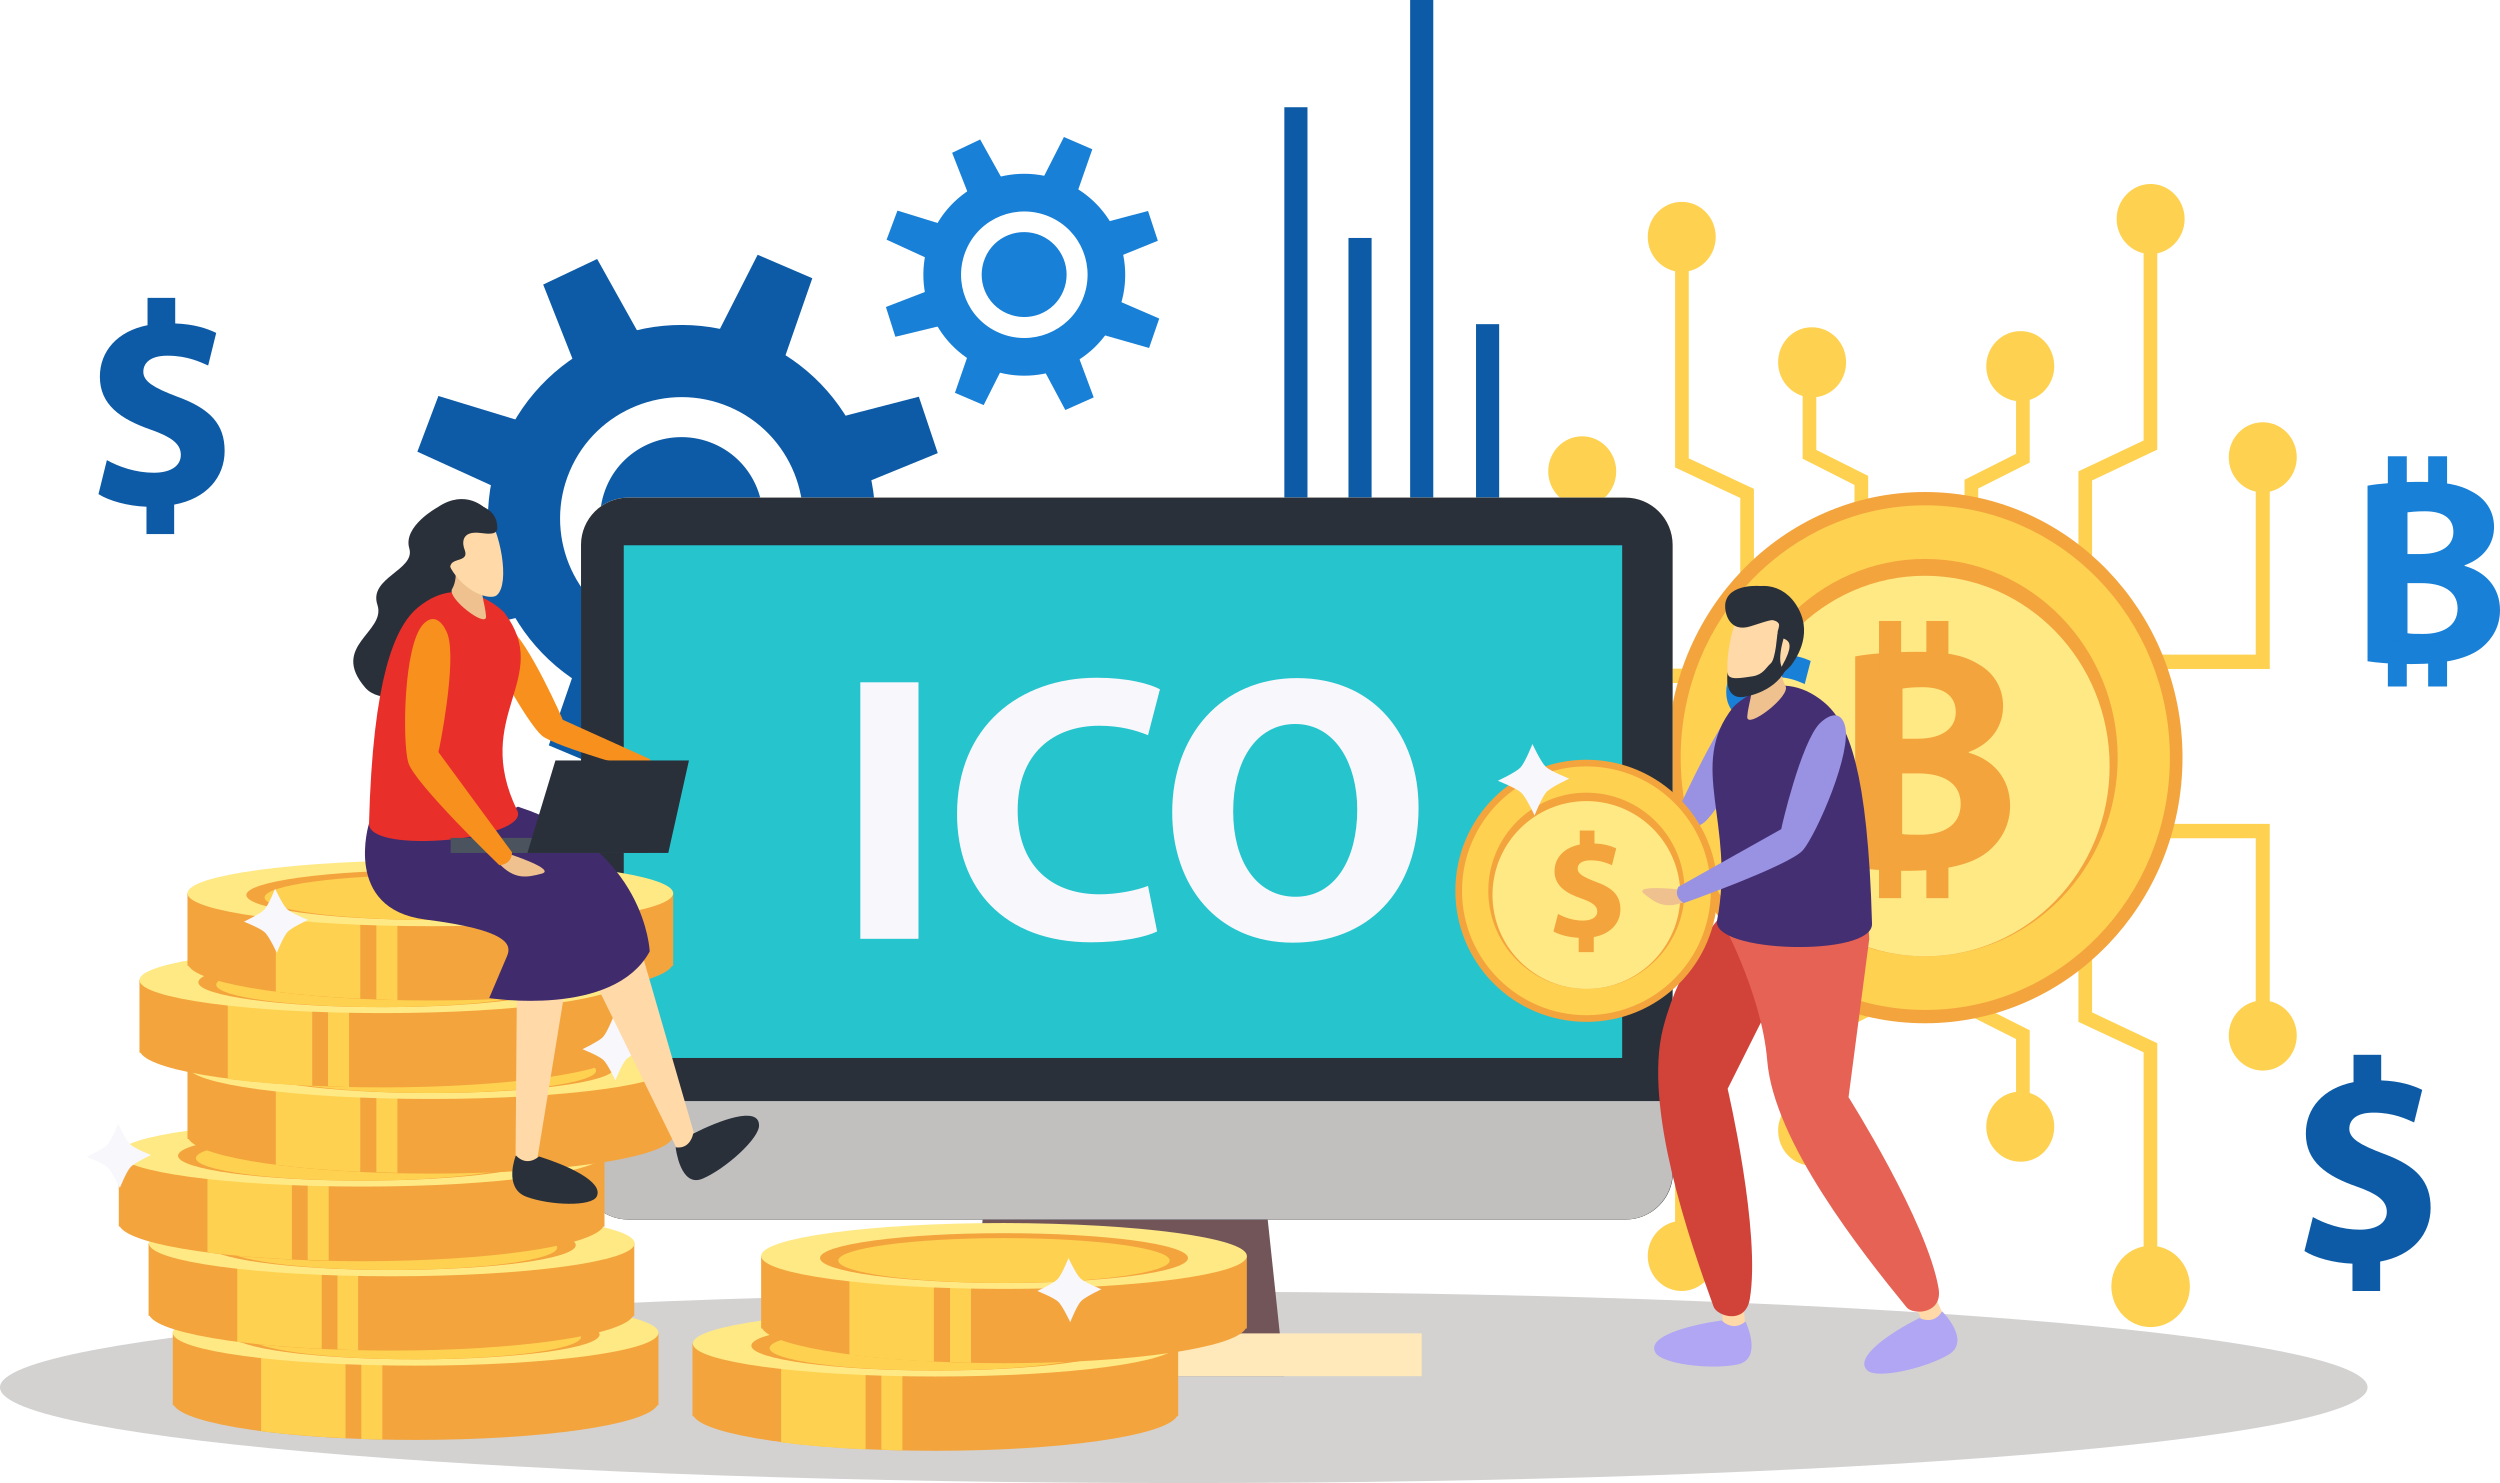 <?xml version="1.0" encoding="utf-8"?>
<!-- Generator: Adobe Illustrator 26.3.1, SVG Export Plug-In . SVG Version: 6.00 Build 0)  -->
<svg version="1.1" id="Layer_1" xmlns="http://www.w3.org/2000/svg" xmlns:xlink="http://www.w3.org/1999/xlink" x="0px" y="0px"
	 viewBox="0 0 713.4 423.2" style="enable-background:new 0 0 713.4 423.2;" xml:space="preserve">
<style type="text/css">
	.st0{fill:#D3D2D1;}
	.st1{fill:#FED150;}
	.st2{fill:#F3A43D;}
	.st3{fill:#FFE984;}
	.st4{fill:#0D5BA6;}
	.st5{fill:#EF95D6;}
	.st6{fill:#1880D6;}
	.st7{fill:#FFF1D6;}
	.st8{fill:#725559;}
	.st9{fill:#29303A;}
	.st10{fill:#26C4CD;}
	.st11{fill:#C1C0BF;}
	.st12{fill:#FFE9BA;}
	.st13{fill:#F7F7FC;}
	.st14{fill:#FFD9A7;}
	.st15{fill:#D14339;}
	.st16{fill:#B1A6F3;}
	.st17{fill:#E66254;}
	.st18{fill:#9991E2;}
	.st19{fill:#442F72;}
	.st20{fill:#EFC18F;}
	.st21{fill:#FFD9A8;}
	.st22{fill:#F8901D;}
	.st23{fill:#402B6C;}
	.st24{fill:#E82F2A;}
	.st25{fill:#4A535E;}
</style>
<g id="Layer_2_00000053534764457195807240000013834792388848243590_">
</g>
<g id="Layer_3">
</g>
<g>
	<path class="st0" d="M675.6,395.9c0,15.1-151.2,27.3-337.8,27.3C151.2,423.2,0,411,0,395.9c0-15.1,151.2-27.3,337.8-27.3
		C524.4,368.6,675.6,380.8,675.6,395.9z"/>
	<g>
		<g>
			<g>
				<polygon class="st1" points="564.5,158 560.6,158 560.6,136.9 575.3,129.5 575.3,108.3 579.2,108.3 579.2,132 564.5,139.4 				
					"/>
			</g>
			<g>
				<path class="st1" d="M586.2,104.5c0,5.5-4.4,10-9.7,10c-5.4,0-9.7-4.5-9.7-10c0-5.5,4.4-10,9.7-10
					C581.9,94.4,586.2,98.9,586.2,104.5z"/>
			</g>
			<g>
				<path class="st1" d="M623.4,62.5c0,5.5-4.4,10-9.7,10s-9.7-4.5-9.7-10s4.4-10,9.7-10S623.4,57,623.4,62.5z"/>
			</g>
			<g>
				<polygon class="st1" points="597,168.8 593.1,168.8 593.1,134.5 611.7,125.7 611.7,62.5 615.6,62.5 615.6,128.3 597,137.1 				
					"/>
			</g>
			<g>
				<g>
					<polygon class="st1" points="533.1,156.9 529.2,156.9 529.2,138.4 514.4,130.9 514.4,107.2 518.3,107.2 518.3,128.4 
						533.1,135.8 					"/>
				</g>
				<g>
					<path class="st1" d="M507.4,103.4c0,5.5,4.4,10,9.7,10c5.4,0,9.7-4.5,9.7-10c0-5.6-4.4-10-9.7-10
						C511.8,93.3,507.4,97.8,507.4,103.4z"/>
				</g>
				<g>
					<path class="st1" d="M470.2,67.6c0,5.5,4.4,10,9.7,10s9.7-4.5,9.7-10c0-5.6-4.4-10-9.7-10S470.2,62,470.2,67.6z"/>
				</g>
				<g>
					<polygon class="st1" points="500.5,173.9 496.6,173.9 496.6,142.1 478,133.4 478,67.6 481.9,67.6 481.9,130.8 500.5,139.5 
											"/>
				</g>
			</g>
			<g>
				<g>
					<polygon class="st1" points="647.7,190.9 613.7,190.9 613.7,186.8 643.7,186.8 643.7,130.5 647.7,130.5 					"/>
				</g>
				<g>
					<path class="st1" d="M655.4,130.5c0,5.5-4.4,10-9.7,10c-5.4,0-9.7-4.5-9.7-10c0-5.6,4.4-10,9.7-10
						C651.1,120.5,655.4,125,655.4,130.5z"/>
				</g>
			</g>
			<g>
				<g>
					<polygon class="st1" points="483.5,194.9 449.5,194.9 449.5,134.5 453.5,134.5 453.5,190.8 483.5,190.8 					"/>
				</g>
				<g>
					<path class="st1" d="M441.8,134.5c0,5.5,4.4,10,9.7,10c5.4,0,9.7-4.5,9.7-10c0-5.5-4.4-10-9.7-10
						C446.1,124.5,441.8,129,441.8,134.5z"/>
				</g>
			</g>
			<g>
				<polygon class="st1" points="564.5,268 560.6,268 560.6,289.1 575.3,296.5 575.3,317.7 579.2,317.7 579.2,294 564.5,286.6 				
					"/>
			</g>
			<g>
				<path class="st1" d="M586.2,321.5c0-5.5-4.4-10-9.7-10c-5.4,0-9.7,4.5-9.7,10c0,5.5,4.4,10,9.7,10
					C581.9,331.6,586.2,327.1,586.2,321.5z"/>
			</g>
			<g>
				<polygon class="st1" points="597,257.2 593.1,257.2 593.1,291.6 611.7,300.3 611.7,363.5 615.6,363.5 615.6,297.7 597,288.9 
									"/>
			</g>
			<g>
				<g>
					<polygon class="st1" points="533.1,269.1 529.2,269.1 529.2,287.6 514.4,295.1 514.4,318.8 518.3,318.8 518.3,297.6 
						533.1,290.2 					"/>
				</g>
				<g>
					<path class="st1" d="M507.4,322.6c0-5.5,4.4-10,9.7-10c5.4,0,9.7,4.5,9.7,10c0,5.5-4.4,10-9.7,10
						C511.8,332.7,507.4,328.2,507.4,322.6z"/>
				</g>
				<g>
					<path class="st1" d="M470.2,358.4c0-5.5,4.4-10,9.7-10s9.7,4.5,9.7,10c0,5.5-4.4,10-9.7,10S470.2,364,470.2,358.4z"/>
				</g>
				<g>
					<polygon class="st1" points="500.5,252.1 496.6,252.1 496.6,283.9 478,292.6 478,358.4 481.9,358.4 481.9,295.2 500.5,286.5 
											"/>
				</g>
			</g>
			<g>
				<g>
					<polygon class="st1" points="647.7,235.1 613.7,235.1 613.7,239.2 643.7,239.2 643.7,295.5 647.7,295.5 					"/>
				</g>
				<g>
					<path class="st1" d="M655.4,295.5c0-5.6-4.4-10-9.7-10c-5.4,0-9.7,4.5-9.7,10c0,5.5,4.4,10,9.7,10
						C651.1,305.5,655.4,301,655.4,295.5z"/>
				</g>
			</g>
			<g>
				<g>
					<polygon class="st1" points="483.5,231.1 449.5,231.1 449.5,291.5 453.5,291.5 453.5,235.2 483.5,235.2 					"/>
				</g>
				<g>
					<path class="st1" d="M441.8,291.5c0-5.5,4.4-10,9.7-10c5.4,0,9.7,4.5,9.7,10c0,5.5-4.4,10-9.7,10
						C446.1,301.5,441.8,297,441.8,291.5z"/>
				</g>
			</g>
			<g>
				<g>
					<path class="st2" d="M622.8,216.2c0,41.9-32.9,75.8-73.5,75.8c-40.6,0-73.5-33.9-73.5-75.8c0-41.9,32.9-75.8,73.5-75.8
						C589.9,140.4,622.8,174.4,622.8,216.2z"/>
				</g>
				<g>
					<ellipse class="st1" cx="549.4" cy="216.2" rx="69.8" ry="72"/>
				</g>
				<g>
					<path class="st2" d="M604.3,216.2c0,31.3-24.6,56.7-55,56.7c-30.4,0-55-25.4-55-56.7c0-31.3,24.6-56.7,55-56.7
						C579.7,159.5,604.3,184.9,604.3,216.2z"/>
				</g>
				<g>
					<path class="st3" d="M602,218.6c0,30-23.6,54.3-52.7,54.3c-29.1,0-52.7-24.3-52.7-54.3c0-30,23.6-54.3,52.7-54.3
						C578.4,164.3,602,188.6,602,218.6z"/>
				</g>
				<g>
					<g>
						<g>
							<path class="st2" d="M529.5,187.3c3.5-0.7,10.7-1.3,17.4-1.3c8.2,0,13.2,0.8,17.6,3.5c4.2,2.3,7.1,6.5,7.1,12
								c0,5.5-3.1,10.6-9.8,13.1v0.2c6.8,1.9,11.8,7.2,11.8,15.1c0,5.5-2.5,9.9-6.2,13c-4.3,3.6-11.6,5.6-23.4,5.6
								c-6.6,0-11.6-0.5-14.6-0.9V187.3z M542.8,210.8h4.4c7.1,0,10.9-3,10.9-7.6c0-4.6-3.4-7.1-9.5-7.1c-2.9,0-4.6,0.2-5.7,0.4
								V210.8z M542.8,238c1.3,0.2,2.9,0.2,5.2,0.2c6.1,0,11.5-2.4,11.5-8.8c0-6.2-5.4-8.7-12.1-8.7h-4.6V238z"/>
						</g>
					</g>
					<g>
						<rect x="536.2" y="177.2" class="st2" width="6.3" height="15.3"/>
					</g>
					<g>
						<rect x="549.7" y="177.2" class="st2" width="6.3" height="15.3"/>
					</g>
					<g>
						<rect x="536.2" y="241" class="st2" width="6.3" height="15.3"/>
					</g>
					<g>
						<rect x="549.7" y="241" class="st2" width="6.3" height="15.3"/>
					</g>
				</g>
			</g>
		</g>
		<g>
			<path class="st1" d="M624.9,367.1c0-6.4-5-11.6-11.2-11.6c-6.2,0-11.2,5.2-11.2,11.6c0,6.4,5,11.6,11.2,11.6
				C619.9,378.7,624.9,373.5,624.9,367.1z"/>
		</g>
	</g>
	<g>
		<g>
			<rect x="366.5" y="30.6" class="st4" width="6.6" height="179.3"/>
			<rect x="384.8" y="67.9" class="st4" width="6.6" height="179.3"/>
			<rect x="402.4" y="0" class="st4" width="6.6" height="179.3"/>
			<rect x="421.2" y="92.5" class="st4" width="6.6" height="179.3"/>
		</g>
	</g>
	<g>
		<g>
			<g>
				<path class="st4" d="M216.2,97.2c-28.1-12-60.5,1-72.5,29.1c-12,28.1,1,60.5,29.1,72.5c28.1,12,60.5-1,72.5-29.1
					C257.3,141.6,244.2,109.1,216.2,97.2z M180.9,179.9c-17.6-7.5-25.8-27.9-18.3-45.5c7.5-17.6,27.9-25.8,45.5-18.3
					c17.6,7.5,25.8,27.9,18.3,45.5C218.8,179.2,198.5,187.4,180.9,179.9z"/>
				<path class="st4" d="M203.6,126.6c-11.8-5-25.5,0.4-30.5,12.2c-5,11.8,0.4,25.5,12.2,30.5c11.8,5,25.5-0.4,30.5-12.2
					C220.9,145.3,215.4,131.6,203.6,126.6z"/>
			</g>
		</g>
		<polygon class="st4" points="219.2,115.6 198.8,106.9 216.2,72.7 231.8,79.4 		"/>
		<polygon class="st4" points="189.5,185.1 169.1,176.5 156.6,212.7 172.3,219.3 		"/>
		<polygon class="st4" points="232.1,143.8 225.1,122.8 262.2,113.2 267.6,129.3 		"/>
		<polygon class="st5" points="225.9,177.6 233.3,156.8 268.4,172 262.7,188 		"/>
		<polygon class="st4" points="154,144.8 161.8,124.2 125.1,113 119.1,128.9 		"/>
		<polygon class="st4" points="169.1,116.9 189.1,107.4 170.4,73.9 155,81.2 		"/>
		<polygon class="st5" points="219.1,179.1 199,188.2 217,222 232.5,215.1 		"/>
		<polygon class="st4" points="154.6,151.9 161.2,173 123.9,181.9 118.8,165.7 		"/>
	</g>
	<g>
		<g>
			<g>
				<g>
					<path class="st6" d="M303.6,51.9c-14.6-6.2-31.6,0.5-37.8,15.2c-6.2,14.6,0.5,31.6,15.2,37.8c14.6,6.2,31.6-0.5,37.8-15.2
						C325,75.1,318.2,58.1,303.6,51.9z M285.2,95c-9.2-3.9-13.4-14.5-9.5-23.7c3.9-9.2,14.5-13.4,23.7-9.5
						c9.2,3.9,13.4,14.5,9.5,23.7C305,94.7,294.3,98.9,285.2,95z"/>
					<path class="st6" d="M297,67.2c-6.2-2.6-13.3,0.2-15.9,6.4c-2.6,6.2,0.2,13.3,6.4,15.9c6.2,2.6,13.3-0.2,15.9-6.4
						C306,77,303.2,69.9,297,67.2z"/>
				</g>
			</g>
			<polygon class="st6" points="305.1,61.5 294.5,57 303.6,39.1 311.7,42.6 			"/>
			<g>
				<polygon class="st6" points="289.7,97.7 279,93.3 272.5,112.1 280.7,115.6 				"/>
			</g>
			<g>
				<polygon class="st6" points="311.9,76.2 308.3,65.3 327.6,60.2 330.4,68.7 				"/>
			</g>
			<g>
				<polygon class="st6" points="308.6,93.8 312.5,83 330.8,90.9 327.9,99.3 				"/>
			</g>
			<g>
				<polygon class="st6" points="271.1,76.7 275.2,66 256.1,60.1 253,68.4 				"/>
			</g>
			<g>
				<polygon class="st6" points="279,62.2 289.4,57.2 279.7,39.8 271.7,43.6 				"/>
			</g>
			<g>
				<polygon class="st6" points="305.1,94.6 294.6,99.4 304,117 312.1,113.4 				"/>
			</g>
			<g>
				<polygon class="st6" points="271.5,80.4 274.9,91.4 255.5,96.1 252.8,87.6 				"/>
			</g>
		</g>
	</g>
	<g>
		<g>
			<path class="st6" d="M502.1,229.1v-5.5c-3.9-0.2-7.7-1.2-9.9-2.5l1.8-6.8c2.5,1.3,5.9,2.6,9.7,2.6c3.3,0,5.6-1.3,5.6-3.6
				c0-2.2-1.9-3.6-6.2-5.1c-6.2-2.1-10.5-5-10.5-10.7c0-5.1,3.6-9.2,9.9-10.4v-5.5h5.7v5.1c3.9,0.2,6.5,1,8.5,1.9l-1.7,6.6
				c-1.5-0.6-4.2-2-8.4-2c-3.8,0-5,1.6-5,3.3c0,1.9,2,3.2,7,5c7,2.5,9.8,5.7,9.8,10.9c0,5.2-3.7,9.6-10.4,10.8v6H502.1z"/>
		</g>
	</g>
	<g>
		<path class="st5" d="M153.5,302.9v-5.5c-3.9-0.2-7.7-1.2-9.9-2.5l1.8-6.8c2.5,1.3,5.9,2.6,9.7,2.6c3.3,0,5.6-1.3,5.6-3.6
			c0-2.2-1.9-3.6-6.2-5.1c-6.2-2.1-10.5-5-10.5-10.7c0-5.1,3.6-9.2,9.9-10.4v-5.5h5.7v5.1c3.9,0.2,6.5,1,8.5,1.9l-1.7,6.6
			c-1.5-0.6-4.2-2-8.4-2c-3.8,0-5,1.6-5,3.3c0,1.9,2,3.2,7,5c7,2.5,9.8,5.7,9.8,10.9c0,5.2-3.7,9.6-10.4,10.8v6H153.5z"/>
	</g>
	<g>
		<g>
			<path class="st7" d="M477.4,334.5c0,7.5-6.1,13.5-13.5,13.5H179.3c-7.5,0-13.5-6.1-13.5-13.5v-179c0-7.5,6.1-13.5,13.5-13.5
				h284.5c7.5,0,13.5,6.1,13.5,13.5V334.5z"/>
			<polygon class="st8" points="366.5,392.7 277.2,392.7 282.7,315.5 358.3,315.5 			"/>
			<path class="st9" d="M477.4,334.5c0,7.5-6.1,13.5-13.5,13.5H179.3c-7.5,0-13.5-6.1-13.5-13.5v-179c0-7.5,6.1-13.5,13.5-13.5
				h284.5c7.5,0,13.5,6.1,13.5,13.5V334.5z"/>
			<rect x="178" y="155.6" class="st10" width="284.9" height="146.3"/>
			<path class="st11" d="M179.3,348h284.5c7.5,0,13.5-6.1,13.5-13.5v-20.3H165.8v20.3C165.8,341.9,171.8,348,179.3,348z"/>
			<rect x="233.8" y="380.5" class="st12" width="171.9" height="12.2"/>
		</g>
		<g>
			<path class="st13" d="M262.1,194.7v73.2h-16.6v-73.2H262.1z"/>
			<path class="st13" d="M330.2,265.8c-3,1.5-9.9,3.1-18.8,3.1c-25.3,0-38.3-15.7-38.3-36.6c0-25,17.8-38.9,39.9-38.9
				c8.6,0,15.1,1.7,18,3.3l-3.4,13.1c-3.4-1.4-8-2.7-13.9-2.7c-13.1,0-23.3,7.9-23.3,24.2c0,14.7,8.7,23.9,23.4,23.9
				c5,0,10.5-1.1,13.8-2.4L330.2,265.8z"/>
			<path class="st13" d="M404.8,230.5c0,24-14.5,38.5-35.9,38.5c-21.7,0-34.4-16.4-34.4-37.2c0-21.9,14-38.3,35.6-38.3
				C392.5,193.5,404.8,210.3,404.8,230.5z M351.9,231.5c0,14.3,6.7,24.4,17.8,24.4c11.2,0,17.6-10.6,17.6-24.9
				c0-13.1-6.3-24.4-17.7-24.4C358.4,206.6,351.9,217.3,351.9,231.5z"/>
		</g>
	</g>
	<g>
		<g>
			<polygon class="st14" points="497.6,373.3 498.2,380.3 491.7,379.2 491.3,370.2 			"/>
			<path class="st15" d="M526.5,237.4c0,0,4.2,16.5-13.1,32.6L493,310.7c0,0,9.6,41.1,6.3,60.1c-1.3,7.3-9.3,4.8-10.3,2.1
				c-6.9-19-20.2-57.2-14.4-79.6c4.9-19.1,16.3-31.7,16.3-31.7L526.5,237.4z"/>
			<path class="st16" d="M491.3,376.8c0,0,3.1,3.4,6.8,0.3c0,0,5.2,10.8-2.4,12.3c-7.6,1.5-21.4-0.1-23.3-3.4
				C469.7,381.3,482.1,378.1,491.3,376.8z"/>
			<polygon class="st14" points="552.5,370.7 555.4,377.1 548.9,378.2 545.6,369.8 			"/>
			<path class="st17" d="M533.4,268l-5.9,45.1c0,0,22.5,35.6,25.7,54.6c1.2,7.3-7.2,7.6-9.1,5.4c-12.8-15.7-37.9-47.3-39.8-70.4
				c-1.6-19.7-13.6-41.1-13.6-41.1S533,241.4,533.4,268z"/>
			<path class="st16" d="M547.7,376.1c0,0,4.1,2.2,6.5-1.9c0,0,8.5,8.4,1.8,12.4c-6.7,3.9-20.3,7-23.1,4.5
				C528.8,387.4,539.4,380.3,547.7,376.1z"/>
			<path class="st18" d="M497.1,199.8c1.8-1.3,5.6-3.3,6.9,1.5c1.4,4.8-13.1,29.6-17.6,33.3c-4.5,3.8-33.9,11.7-33.9,11.7
				s-3.2-0.3-0.9-4.2l28-12.6C479.7,229.6,490.9,204.4,497.1,199.8z"/>
			<path class="st19" d="M520.5,200.4c7,5.8,12.5,19.4,13.7,63.2c0.3,9.6-46.1,8.4-44.2-1c5.3-27.7-8.6-44.1,4.5-60.7
				C494.4,201.9,506.7,188.9,520.5,200.4z"/>
			<path class="st20" d="M509.5,183.9c0,0-2.7,7.2,0,11.8c1.7,2.9-11.2,12.7-10.9,8.8c0.4-5.1,2.8-8.2,0-13.9L509.5,183.9z"/>
			<path class="st21" d="M498.2,171.8c-4.1,4.3-7.8,22.3-3.1,26c2,1.6,10-0.7,14.8-8.8c1.9-3.3,4.2-9.5,0.7-15.4
				C509,170.9,503,166.8,498.2,171.8z"/>
			<path class="st9" d="M494.9,170.4c0,0-1.3,8.8,5.3,7.2c7.6-1.8,7.9,0.2,7.3,1.8c-1.8,4.8,7,0,1.1,10.5c-3,5.3,2.2,0.6,2.7-0.3
				c0.6-0.9,6.2-8,1.9-15.9C509,165.8,500.6,165.6,494.9,170.4z"/>
			<g>
				<path class="st2" d="M490.1,254.2c0,20.7-16.7,37.4-37.4,37.4c-20.7,0-37.4-16.7-37.4-37.4c0-20.7,16.7-37.4,37.4-37.4
					C473.4,216.8,490.1,233.6,490.1,254.2z"/>
				<path class="st1" d="M488.2,254.2c0,19.6-15.9,35.5-35.5,35.5c-19.6,0-35.5-15.9-35.5-35.5c0-19.6,15.9-35.5,35.5-35.5
					C472.3,218.7,488.2,234.6,488.2,254.2z"/>
				<path class="st2" d="M480.7,254.2c0,15.4-12.5,28-28,28c-15.5,0-28-12.5-28-28c0-15.4,12.5-28,28-28
					C468.2,226.2,480.7,238.8,480.7,254.2z"/>
				<path class="st3" d="M479.5,255.4c0,14.8-12,26.8-26.8,26.8c-14.8,0-26.8-12-26.8-26.8c0-14.8,12-26.8,26.8-26.8
					C467.5,228.6,479.5,240.6,479.5,255.4z"/>
				<g>
					<g>
						<path class="st2" d="M450.5,271.6v-4c-2.9-0.1-5.6-0.9-7.2-1.8l1.3-5c1.8,1,4.3,1.9,7.1,1.9c2.4,0,4.1-0.9,4.1-2.6
							c0-1.6-1.4-2.6-4.5-3.7c-4.5-1.5-7.7-3.7-7.7-7.8c0-3.7,2.6-6.7,7.2-7.6v-4h4.2v3.7c2.8,0.1,4.8,0.7,6.2,1.4l-1.2,4.8
							c-1.1-0.5-3.1-1.4-6.1-1.4c-2.8,0-3.7,1.2-3.7,2.4c0,1.4,1.5,2.3,5.1,3.7c5.1,1.8,7.1,4.1,7.1,7.9c0,3.8-2.7,7-7.6,7.9v4.3
							H450.5z"/>
					</g>
				</g>
			</g>
			<g>
				<path class="st20" d="M479.1,253.8c0,0-13.1-1.4-10,1.2c3.2,2.6,6,4.7,12,2.2L479.1,253.8z"/>
				<path class="st18" d="M519.3,206.4c1.6-1.6,5.6-4.4,7.1,0.4c2.4,7.6-8.1,31.3-11.9,35.8c-3.8,4.4-34,15.1-34,15.1
					s-3-1.5-1.6-4.6l29.4-16.5C508.2,236.6,513.9,211.9,519.3,206.4z"/>
			</g>
			<path class="st9" d="M492.3,172.5c-0.2,2.3,1.1,8.2,7.3,6.2c6.2-2,6.2-2,7.3-1.4c1,0.6,0.8,0.9,0.7,1.6
				c-0.1,0.6,5.3-11.2-4.7-11.6C503,167.2,492.9,166.2,492.3,172.5z"/>
			<path class="st9" d="M507.2,180.6c0,0-0.5,7.6-1.9,8.7c-1.4,1.2-2.1,3.2-5.2,3.7c-3.1,0.4-7.2,1.4-7.1-1.2c0,0-1.3,7.7,4.4,7.1
				c0,0,8.4-0.9,12.1-7.6c0,0-3.1-0.4-0.4-9.6C509.4,180.6,507.3,182,507.2,180.6z"/>
		</g>
		<path class="st13" d="M433.9,219c1.3-1.4,3.4-6.7,3.4-6.7s2.4,5.2,3.8,6.5c1.4,1.3,6.7,3.4,6.7,3.4s-5.2,2.4-6.5,3.8
			c-1.3,1.4-3.4,6.7-3.4,6.7s-2.4-5.2-3.8-6.5c-1.4-1.3-6.7-3.4-6.7-3.4S432.6,220.4,433.9,219z"/>
	</g>
	<g>
		<g>
			<g>
				<path class="st2" d="M197.6,383.4v20.7h0.3c3.2,5.5,32.9,9.9,69,9.9c36.2,0,65.8-4.3,69-9.9h0.3v-20.7H197.6z"/>
				<path class="st1" d="M222.9,384.1v27.5c7,0.9,15.2,1.6,24.1,2v-29.5H222.9z"/>
				<path class="st1" d="M251.5,389v24.7c2,0.1,3.9,0.1,6,0.2V389H251.5z"/>
				<path class="st3" d="M336.3,383.4c0,5.2-31,9.4-69.3,9.4c-38.3,0-69.3-4.2-69.3-9.4c0-5.2,31-9.4,69.3-9.4
					C305.2,374.1,336.3,378.3,336.3,383.4z"/>
				<path class="st2" d="M319.4,384c0,3.9-23.5,7.1-52.5,7.1c-29,0-52.5-3.2-52.5-7.1c0-3.9,23.5-7.1,52.5-7.1
					C295.9,376.9,319.4,380.1,319.4,384z"/>
				<path class="st1" d="M314.2,384.7c0,3.5-21.2,6.4-47.3,6.4c-26.1,0-47.3-2.9-47.3-6.4c0-3.5,21.2-6.4,47.3-6.4
					C293,378.3,314.2,381.2,314.2,384.7z"/>
			</g>
			<g>
				<path class="st2" d="M217.2,358.4v20.7h0.3c3.2,5.5,32.9,9.9,69,9.9c36.1,0,65.8-4.3,69-9.9h0.3v-20.7H217.2z"/>
				<path class="st1" d="M242.4,359.1v27.5c7,0.9,15.2,1.6,24.1,2v-29.5H242.4z"/>
				<path class="st1" d="M271.1,364v24.7c2,0.1,3.9,0.1,6,0.2V364H271.1z"/>
				<path class="st3" d="M355.8,358.4c0,5.2-31,9.4-69.3,9.4c-38.3,0-69.3-4.2-69.3-9.4c0-5.2,31-9.4,69.3-9.4
					C324.8,349.1,355.8,353.2,355.8,358.4z"/>
				<path class="st2" d="M339,359c0,3.9-23.5,7.1-52.5,7.1c-29,0-52.5-3.2-52.5-7.1c0-3.9,23.5-7.1,52.5-7.1
					C315.5,351.9,339,355.1,339,359z"/>
				<path class="st1" d="M333.8,359.7c0,3.5-21.2,6.4-47.3,6.4c-26.1,0-47.3-2.9-47.3-6.4c0-3.5,21.2-6.4,47.3-6.4
					C312.6,353.3,333.8,356.2,333.8,359.7z"/>
			</g>
		</g>
		<g>
			<g>
				<path class="st2" d="M49.3,380.3V401h0.3c3.2,5.5,32.9,9.9,69,9.9c36.1,0,65.8-4.3,69-9.9h0.3v-20.7H49.3z"/>
				<path class="st1" d="M74.5,380.9v27.5c7,0.9,15.2,1.6,24.1,2v-29.5H74.5z"/>
				<path class="st1" d="M103.1,385.9v24.7c2,0.1,3.9,0.1,6,0.2v-24.9H103.1z"/>
				<path class="st3" d="M187.9,380.3c0,5.2-31,9.4-69.3,9.4c-38.3,0-69.3-4.2-69.3-9.4c0-5.2,31-9.4,69.3-9.4
					C156.8,370.9,187.9,375.1,187.9,380.3z"/>
				<path class="st2" d="M171.1,380.8c0,3.9-23.5,7.1-52.5,7.1c-29,0-52.5-3.2-52.5-7.1c0-3.9,23.5-7.1,52.5-7.1
					C147.6,373.8,171.1,376.9,171.1,380.8z"/>
				<path class="st1" d="M165.8,381.5c0,3.5-21.2,6.4-47.3,6.4c-26.1,0-47.3-2.9-47.3-6.4c0-3.5,21.2-6.4,47.3-6.4
					C144.7,375.2,165.8,378,165.8,381.5z"/>
			</g>
			<g>
				<path class="st2" d="M42.4,354.8v20.7h0.3c3.2,5.5,32.9,9.9,69,9.9c36.1,0,65.8-4.3,69-9.9h0.3v-20.7H42.4z"/>
				<path class="st1" d="M67.7,355.4v27.5c7,0.9,15.2,1.6,24.1,2v-29.5H67.7z"/>
				<path class="st1" d="M96.3,360.4v24.7c2,0.1,3.9,0.1,5.9,0.2v-24.9H96.3z"/>
				<path class="st3" d="M181.1,354.8c0,5.2-31,9.4-69.3,9.4c-38.3,0-69.3-4.2-69.3-9.4c0-5.2,31-9.4,69.3-9.4
					C150,345.4,181.1,349.6,181.1,354.8z"/>
				<path class="st2" d="M164.3,355.3c0,3.9-23.5,7.1-52.5,7.1c-29,0-52.5-3.2-52.5-7.1c0-3.9,23.5-7.1,52.5-7.1
					C140.8,348.2,164.3,351.4,164.3,355.3z"/>
				<path class="st1" d="M159,356c0,3.5-21.2,6.4-47.3,6.4c-26.1,0-47.3-2.9-47.3-6.4c0-3.5,21.1-6.4,47.3-6.4
					C137.9,349.7,159,352.5,159,356z"/>
			</g>
			<g>
				<path class="st2" d="M33.9,329.2V350h0.3c3.2,5.5,32.9,9.9,69,9.9c36.2,0,65.8-4.3,69-9.9h0.3v-20.7H33.9z"/>
				<path class="st1" d="M59.2,329.9v27.5c7,0.9,15.2,1.6,24.1,2v-29.5H59.2z"/>
				<path class="st1" d="M87.8,334.8v24.7c2,0.1,3.9,0.1,6,0.2v-24.9H87.8z"/>
				<path class="st3" d="M172.6,329.2c0,5.2-31,9.4-69.3,9.4c-38.3,0-69.3-4.2-69.3-9.4c0-5.2,31-9.4,69.3-9.4
					C141.5,319.9,172.6,324.1,172.6,329.2z"/>
				<path class="st2" d="M155.8,329.8c0,3.9-23.5,7.1-52.5,7.1c-29,0-52.5-3.2-52.5-7.1c0-3.9,23.5-7.1,52.5-7.1
					C132.2,322.7,155.8,325.9,155.8,329.8z"/>
				<path class="st1" d="M150.5,330.5c0,3.5-21.2,6.4-47.3,6.4c-26.1,0-47.3-2.9-47.3-6.4c0-3.5,21.2-6.4,47.3-6.4
					C129.4,324.1,150.5,327,150.5,330.5z"/>
			</g>
			<g>
				<path class="st2" d="M53.5,304.2V325h0.3c3.2,5.5,32.9,9.9,69,9.9s65.8-4.3,69-9.9h0.3v-20.7H53.5z"/>
				<path class="st1" d="M78.7,304.9v27.5c7,0.9,15.2,1.6,24.1,2v-29.5H78.7z"/>
				<path class="st1" d="M107.4,309.8v24.7c2,0.1,3.9,0.1,6,0.2v-24.9H107.4z"/>
				<path class="st3" d="M192.1,304.2c0,5.2-31,9.4-69.3,9.4c-38.3,0-69.3-4.2-69.3-9.4c0-5.2,31-9.4,69.3-9.4
					C161.1,294.9,192.1,299.1,192.1,304.2z"/>
				<path class="st2" d="M175.3,304.8c0,3.9-23.5,7.1-52.5,7.1c-29,0-52.5-3.2-52.5-7.1c0-3.9,23.5-7.1,52.5-7.1
					C151.8,297.7,175.3,300.9,175.3,304.8z"/>
				<path class="st1" d="M170.1,305.5c0,3.5-21.2,6.4-47.3,6.4c-26.1,0-47.3-2.9-47.3-6.4c0-3.5,21.2-6.4,47.3-6.4
					C148.9,299.1,170.1,302,170.1,305.5z"/>
			</g>
			<g>
				<path class="st2" d="M39.8,279.7v20.7h0.3c3.2,5.5,32.9,9.9,69,9.9c36.1,0,65.8-4.3,69-9.9h0.3v-20.7H39.8z"/>
				<path class="st1" d="M65,280.4v27.5c7,0.9,15.2,1.6,24.1,2v-29.5H65z"/>
				<path class="st1" d="M93.6,285.3v24.7c2,0.1,3.9,0.1,6,0.2v-24.9H93.6z"/>
				<path class="st3" d="M178.4,279.7c0,5.2-31,9.4-69.3,9.4c-38.3,0-69.3-4.2-69.3-9.4c0-5.2,31-9.4,69.3-9.4
					C147.3,270.4,178.4,274.6,178.4,279.7z"/>
				<path class="st2" d="M161.6,280.3c0,3.9-23.5,7.1-52.5,7.1s-52.5-3.2-52.5-7.1c0-3.9,23.5-7.1,52.5-7.1S161.6,276.4,161.6,280.3
					z"/>
				<path class="st1" d="M156.3,281c0,3.5-21.2,6.4-47.3,6.4c-26.1,0-47.3-2.9-47.3-6.4c0-3.5,21.2-6.4,47.3-6.4
					C135.2,274.6,156.3,277.5,156.3,281z"/>
			</g>
			<g>
				<path class="st2" d="M53.5,254.9v20.7h0.3c3.2,5.5,32.9,9.9,69,9.9s65.8-4.3,69-9.9h0.3v-20.7H53.5z"/>
				<path class="st1" d="M78.7,255.5V283c7,0.9,15.2,1.6,24.1,2v-29.5H78.7z"/>
				<path class="st1" d="M107.4,260.5v24.7c2,0.1,3.9,0.1,6,0.2v-24.9H107.4z"/>
				<path class="st3" d="M192.1,254.9c0,5.2-31,9.4-69.3,9.4s-69.3-4.2-69.3-9.4s31-9.4,69.3-9.4S192.1,249.7,192.1,254.9z"/>
				<path class="st2" d="M175.3,255.4c0,3.9-23.5,7.1-52.5,7.1c-29,0-52.5-3.2-52.5-7.1c0-3.9,23.5-7.1,52.5-7.1
					C151.8,248.3,175.3,251.5,175.3,255.4z"/>
				<path class="st1" d="M170.1,256.1c0,3.5-21.2,6.4-47.3,6.4c-26.1,0-47.3-2.9-47.3-6.4c0-3.5,21.2-6.4,47.3-6.4
					C148.9,249.8,170.1,252.6,170.1,256.1z"/>
			</g>
			<path class="st13" d="M75.4,259.6c1.2-1.2,3.1-6,3.1-6s2.2,4.7,3.4,5.8c1.2,1.2,6,3.1,6,3.1s-4.7,2.2-5.8,3.4
				c-1.2,1.2-3.1,6-3.1,6s-2.2-4.7-3.4-5.8c-1.2-1.2-6-3.1-6-3.1S74.3,260.8,75.4,259.6z"/>
		</g>
		<path class="st13" d="M172,296c1.2-1.2,3.1-6,3.1-6s2.2,4.7,3.4,5.8c1.2,1.2,6,3.1,6,3.1s-4.7,2.2-5.8,3.4c-1.2,1.2-3.1,6-3.1,6
			s-2.2-4.7-3.4-5.8c-1.2-1.2-6-3.1-6-3.1S170.8,297.2,172,296z"/>
		<path class="st13" d="M301.8,365c1.2-1.2,3.1-6,3.1-6s2.2,4.7,3.4,5.8c1.2,1.2,6,3.1,6,3.1s-4.7,2.2-5.8,3.4c-1.2,1.2-3.1,6-3.1,6
			s-2.2-4.7-3.4-5.8c-1.2-1.2-6-3.1-6-3.1S300.6,366.3,301.8,365z"/>
		<path class="st13" d="M30.6,326.7c1.2-1.2,3.1-6,3.1-6s2.2,4.7,3.4,5.8c1.2,1.2,6,3.1,6,3.1s-4.7,2.2-5.8,3.4
			c-1.2,1.2-3.1,6-3.1,6s-2.2-4.7-3.4-5.8c-1.2-1.2-6-3.1-6-3.1S29.5,327.9,30.6,326.7z"/>
		<g>
			<path class="st22" d="M145.2,179c-1.6-1.2-4.9-2.9-6.1,1.4c-1.2,4.3,11.6,26.2,15.5,29.5c3.9,3.3,30,10.4,30,10.4
				s2.8-0.3,0.8-3.7l-24.8-11.2C160.6,205.3,150.8,183,145.2,179z"/>
			<path class="st9" d="M138.6,145.2c0,0-5.6-6-13.8-0.4c0,0-9.9,5.4-8,11.7c1.8,6.2-11.7,8.3-9.1,16.1c2.6,7.8-13.7,11.7-3.5,23.6
				c3.9,4.6,14.1,3.1,17.8-2.6c3.6-5.7,9.8-6.9,11.8-16.9c2-10,5.2-22.6,6.4-25.1C141.4,149,140.6,146.2,138.6,145.2z"/>
			<polygon class="st14" points="147.5,281.4 147.1,332.9 153,332.7 162.3,275.8 			"/>
			<polygon class="st14" points="169.8,280.2 194.3,330.1 198.7,325.7 182.9,271.1 			"/>
			<path class="st9" d="M153.8,330c0,0-3.3,3.2-6.6-0.3c0,0-3.7,9.3,3,11.8c6.7,2.5,18.7,2.9,20.1-0.1
				C172.3,337.2,161.8,332.5,153.8,330z"/>
			<path class="st9" d="M197.8,323.5c0,0-0.7,4.5-5,3.9c0,0,1.3,11.8,7.8,8.9c6.5-2.8,16.3-11.6,16-15.3
				C216.4,315.6,205.5,319.6,197.8,323.5z"/>
			<path class="st23" d="M105.3,235c0,0-7.6,24.4,16.1,27.4c23.6,3,24.7,7.1,23.3,10.4c-1.4,3.3-5.1,12-5.1,12s35.5,5.7,45.8-13.3
				c0,0-1.1-29.5-37.6-41.3C147.8,230.2,128,240.6,105.3,235z"/>
			<path class="st24" d="M119.2,173.4c-6.6,5.5-12.8,20.1-13.9,61.6c-0.2,9.1,46.3,4.5,42.3-3.7c-13.3-27.3,10.5-37.7-3.7-56.5
				C143.9,174.8,132.3,162.5,119.2,173.4z"/>
			<path class="st20" d="M129,157.7c0,0,2.4,6.3,0,10.4c-1.5,2.6,9.9,11.3,9.7,7.8c-0.3-4.5-2.4-7.2,0-12.3L129,157.7z"/>
			<path class="st21" d="M138.9,146.9c3.6,3.8,6.9,19.7,2.8,23c-1.8,1.4-8.9-0.6-13.1-7.8c-1.7-2.9-3.8-8.4-0.6-13.6
				C129.4,146.1,134.7,142.5,138.9,146.9z"/>
			<path class="st9" d="M141.8,149.4c0.3,2.1,0.3,3.4-4.6,2.7c-6-0.8-5.2,3.4-4.6,4.8c1.6,4.3-5.7,1.4-3.8,6.5
				c1.9,5.1-2.7,0.9-3.3,0.1c-0.5-0.8-3.7-7.9,0.1-14.9C129.4,141.6,140.9,142.8,141.8,149.4z"/>
			<g>
				<rect x="128.6" y="239.1" class="st25" width="56.4" height="4.3"/>
				<polygon class="st9" points="150.5,243.4 190.7,243.4 196.6,217 158.5,217 				"/>
			</g>
			<g>
				<path class="st20" d="M145.6,243.8c0,0,13.2,4.3,9,5.5c-4.2,1.1-7.8,1.9-12.4-3.1L145.6,243.8z"/>
				<path class="st22" d="M127.7,180.9c-0.8-2.2-3.4-6.6-7-2.7c-5.6,6.2-5.9,33.5-4.2,39.4c1.7,5.9,26,29.3,26,29.3s3.6-0.1,3.6-3.7
					l-21-28.6C125.2,214.7,130.5,188.6,127.7,180.9z"/>
			</g>
		</g>
	</g>
	<g>
		<g>
			<path class="st4" d="M41.8,152.5v-7.9c-5.4-0.2-10.7-1.7-13.7-3.6l2.4-9.7c3.4,1.9,8.2,3.6,13.4,3.6c4.6,0,7.7-1.8,7.7-5.1
				c0-3.1-2.6-5.1-8.6-7.2c-8.6-3-14.5-7.1-14.5-15.1c0-7.3,5-13,13.6-14.7V85h7.9v7.3c5.4,0.2,9,1.4,11.7,2.7l-2.3,9.3
				c-2.1-0.9-5.8-2.8-11.6-2.8c-5.2,0-6.9,2.3-6.9,4.6c0,2.7,2.8,4.5,9.7,7.1c9.6,3.5,13.5,8,13.5,15.5c0,7.4-5.1,13.6-14.4,15.3
				v8.4H41.8z"/>
		</g>
	</g>
	<g>
		<g>
			<g>
				<g>
					<path class="st6" d="M675.6,138.6c3-0.6,9.2-1.1,14.9-1.1c7,0,11.3,0.7,15.1,2.9c3.6,1.9,6.1,5.4,6.1,10
						c0,4.5-2.6,8.8-8.4,10.9v0.2c5.8,1.6,10.1,6,10.1,12.6c0,4.6-2.1,8.2-5.3,10.8c-3.7,2.9-9.9,4.6-20,4.6
						c-5.7,0-9.9-0.4-12.5-0.8V138.6z M687,158.1h3.8c6.1,0,9.3-2.5,9.3-6.3c0-3.9-2.9-5.9-8.2-5.9c-2.5,0-3.9,0.2-4.9,0.3V158.1z
						 M687,180.7c1.1,0.2,2.5,0.2,4.5,0.2c5.2,0,9.8-2,9.8-7.3c0-5.1-4.6-7.2-10.4-7.2H687V180.7z"/>
				</g>
			</g>
			<rect x="681.4" y="130.2" class="st6" width="5.4" height="12.7"/>
			<rect x="692.9" y="130.2" class="st6" width="5.4" height="12.7"/>
			<rect x="681.4" y="183.2" class="st6" width="5.4" height="12.7"/>
			<rect x="692.9" y="183.2" class="st6" width="5.4" height="12.7"/>
		</g>
	</g>
	<g>
		<g>
			<path class="st4" d="M671.3,368.5v-7.9c-5.4-0.2-10.7-1.7-13.7-3.6l2.4-9.7c3.4,1.9,8.2,3.6,13.4,3.6c4.6,0,7.7-1.8,7.7-5.1
				c0-3.1-2.6-5.1-8.6-7.2c-8.6-3-14.5-7.1-14.5-15.1c0-7.3,5-13,13.6-14.7V301h7.9v7.3c5.4,0.2,9,1.4,11.7,2.7l-2.3,9.3
				c-2.1-0.9-5.8-2.8-11.6-2.8c-5.2,0-6.9,2.3-6.9,4.6c0,2.7,2.8,4.5,9.7,7.1c9.6,3.5,13.5,8,13.5,15.5c0,7.4-5.1,13.6-14.4,15.3
				v8.4H671.3z"/>
		</g>
	</g>
</g>
</svg>
